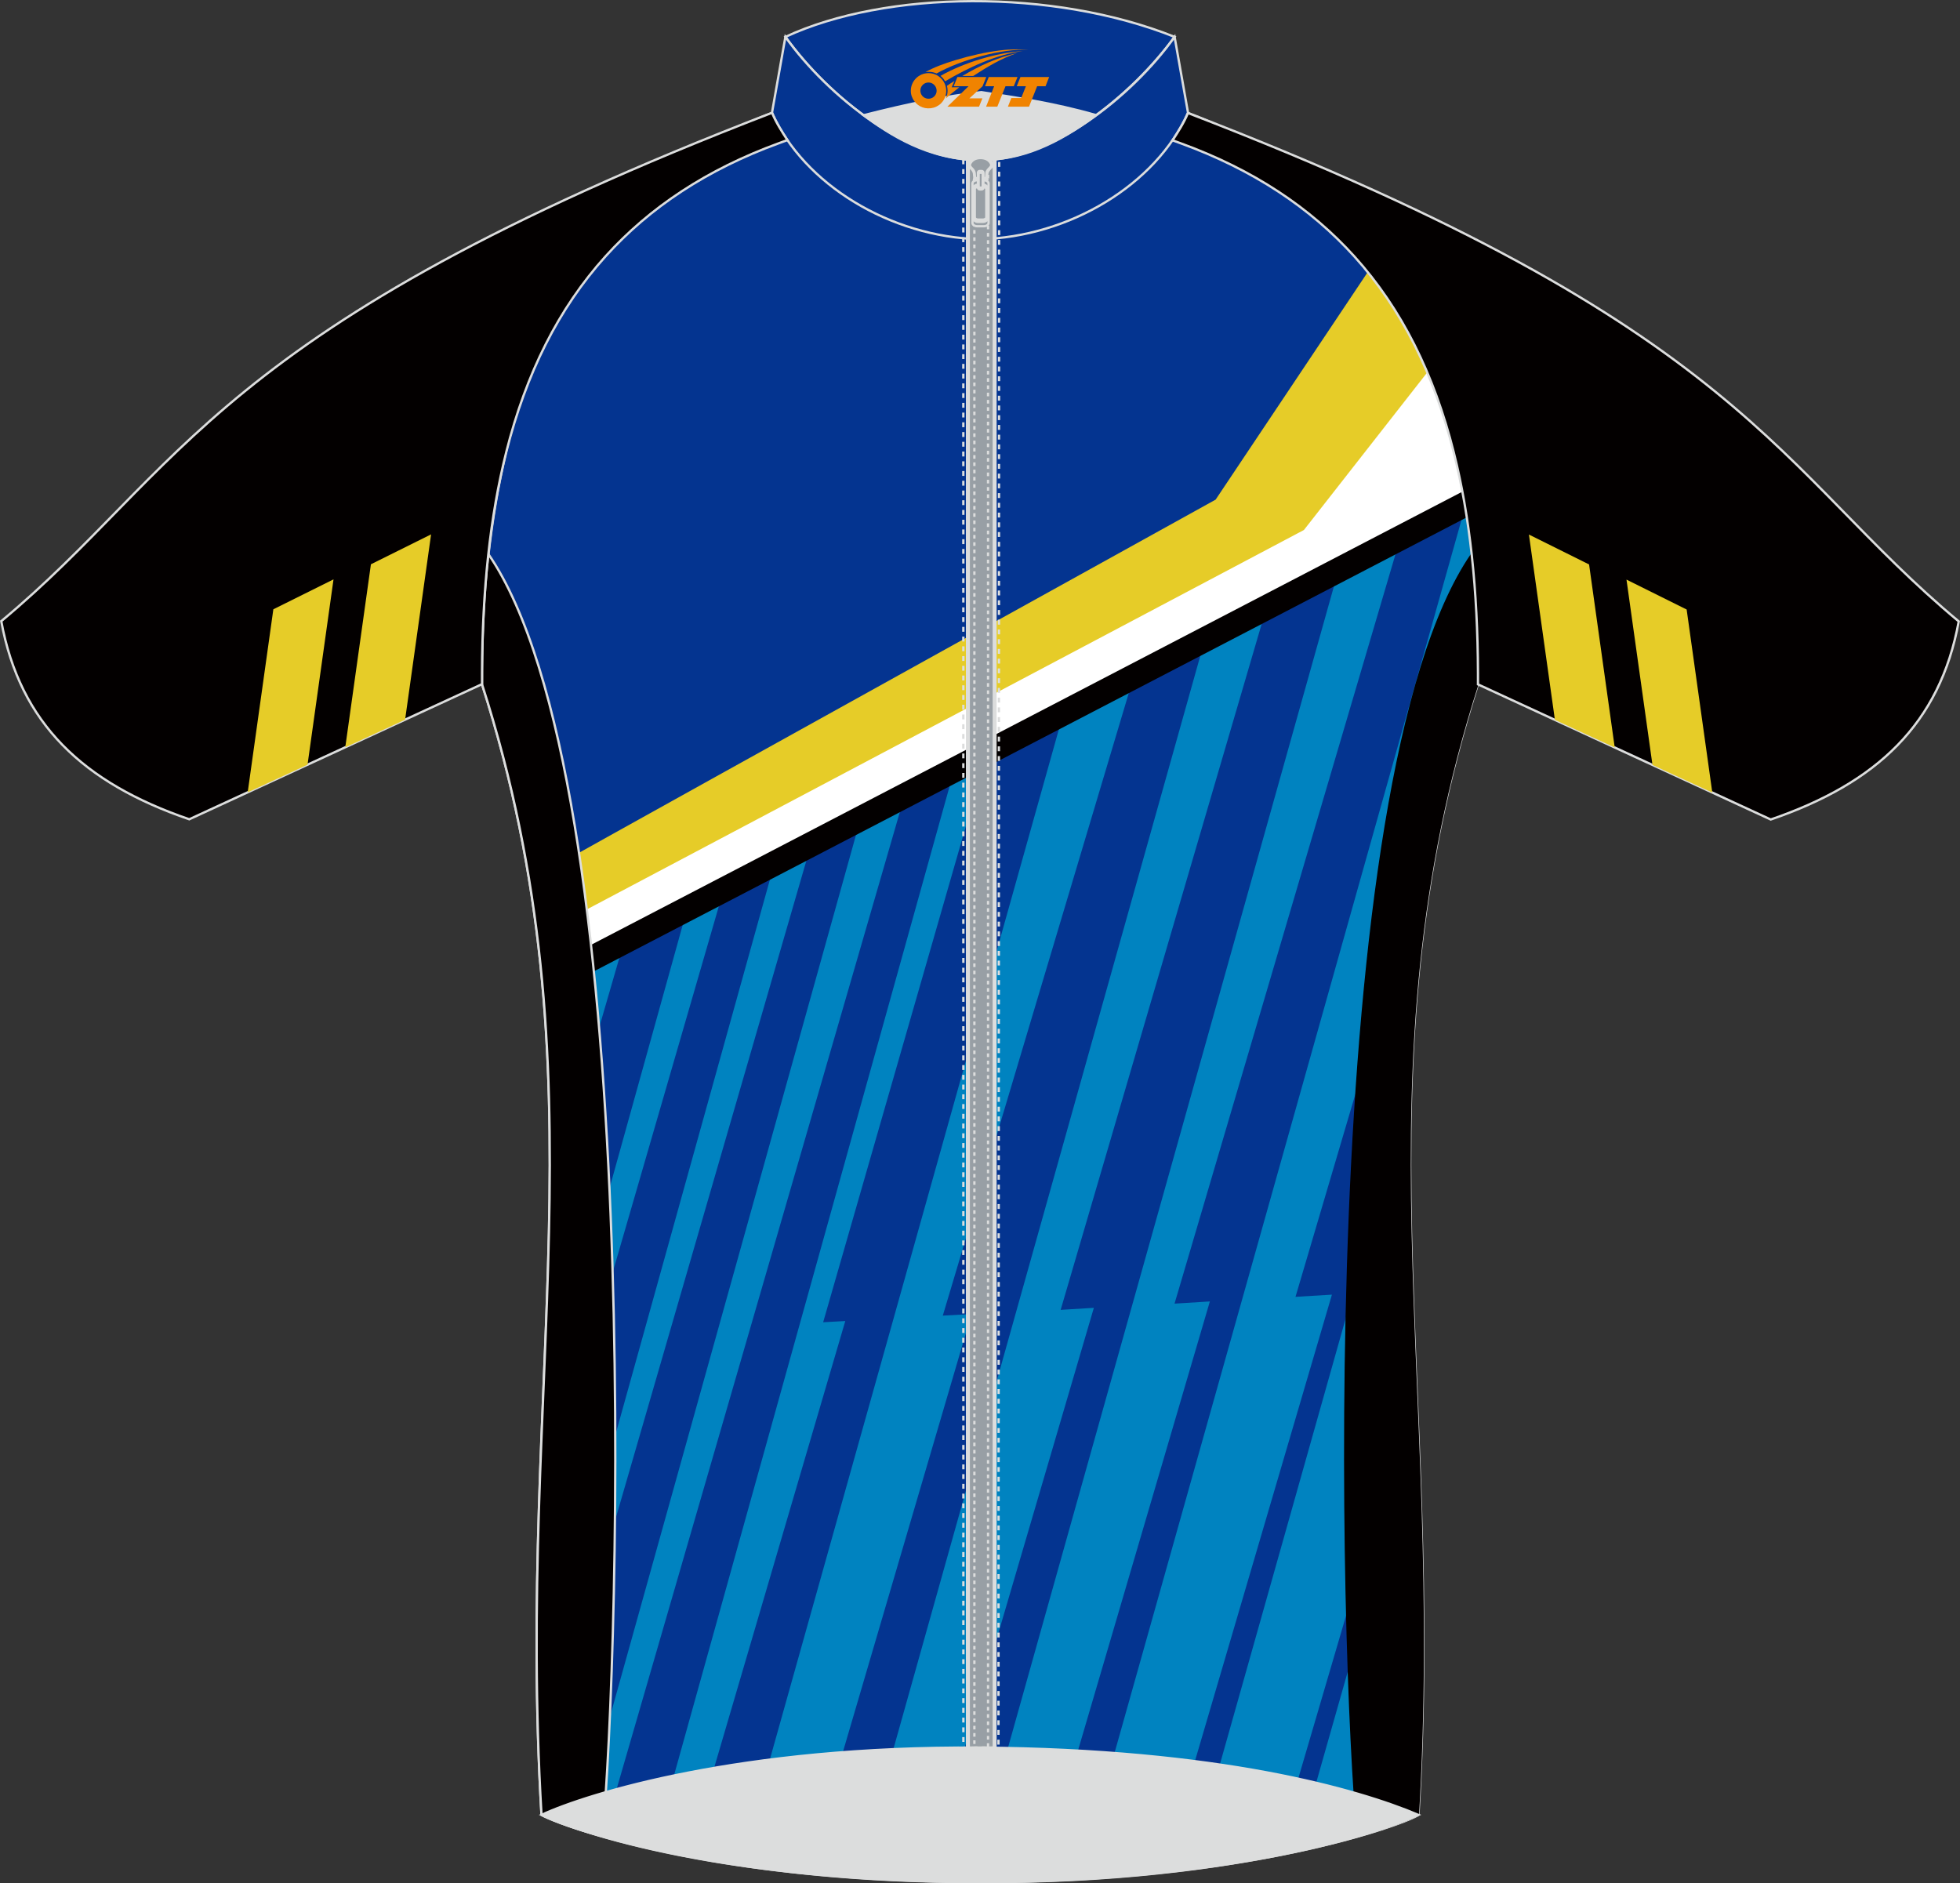 <?xml version="1.0" encoding="utf-8"?>
<!-- Generator: Adobe Illustrator 24.0.1, SVG Export Plug-In . SVG Version: 6.00 Build 0)  -->
<svg xmlns="http://www.w3.org/2000/svg" xmlns:xlink="http://www.w3.org/1999/xlink" version="1.1" id="图层_1" x="0px" y="0px" width="340.09px" height="326.82px" viewBox="0 0 340.09 326.82" enable-background="new 0 0 340.09 326.82" xml:space="preserve">
<rect x="0" y="0" width="340.09" height="326.82" fill="#333333" stroke="none"/>
<path fill-rule="evenodd" clip-rule="evenodd" fill="#043490" stroke="#DCDDDD" stroke-width="0.4" stroke-miterlimit="22.926" d="  M170.04,21.85c-12.32-0.15-24.45-0.68-36.09-2.24c-39.98,14.78-50.6,60.2-50.32,99.1c21.69,67.47,5.85,120.83,10.33,196.22  c6.5,3.12,31.5,11.53,76.08,11.67c45.59,0.21,73.83-10.06,76.08-11.67c4.47-75.4-11.36-128.75,10.33-196.22  c0.29-38.9-10.34-84.32-50.32-99.1C194.48,21.16,182.37,21.69,170.04,21.85z"/>
<g>
	<path fill-rule="evenodd" clip-rule="evenodd" fill="#0083C0" d="M95.27,191.14l12.45-44.77l5.59-0.31l-17.94,61.9   C95.42,202.35,95.41,196.75,95.27,191.14z"/>
	<polygon fill-rule="evenodd" clip-rule="evenodd" fill="#0083C0" points="128.6,323.07 188.59,109.24 199.33,108.65 163.59,228.3    168.57,228.03 140.86,322.39  "/>
	<polygon fill-rule="evenodd" clip-rule="evenodd" fill="#0083C0" points="149.83,321.99 211.29,103.05 220.59,102.57 184.04,227.3    189.8,226.95 162.1,321.32  "/>
	<polygon fill-rule="evenodd" clip-rule="evenodd" fill="#0083C0" points="169.96,320.89 233.79,93.43 243.09,92.95 203.8,226.22    209.93,225.84 182.22,320.21  "/>
	<path fill-rule="evenodd" clip-rule="evenodd" fill="#0083C0" d="M188.99,319.81l65.2-231.72c1.63,9.93,2.29,20.05,2.25,29.78   l-31.65,107.17l6.32-0.38l-27.71,94.36L188.99,319.81z"/>
	<path fill-rule="evenodd" clip-rule="evenodd" fill="#0083C0" d="M208.12,318.75l36.77-130.35c-0.36,10.87-0.21,21.71,0.13,32.71   l-0.84,2.84l0.93-0.06c0.17,5.01,0.37,10.06,0.58,15.17l-23.16,78.89L208.12,318.75z"/>
	<path fill-rule="evenodd" clip-rule="evenodd" fill="#0083C0" d="M225.99,317.76l20.04-70.52c0.61,15.18,1.14,30.91,0.84,47.68   l-6.47,22.04L225.99,317.76z"/>
	<path fill-rule="evenodd" clip-rule="evenodd" fill="#0083C0" d="M113.36,320.96l52.16-187.21l4.92-0.27l-27.61,95.97l3.84-0.21   l-27.29,92.97C117.24,321.8,115.24,321.38,113.36,320.96z"/>
	<path fill-rule="evenodd" clip-rule="evenodd" fill="#0083C0" d="M100.39,317.43l52.64-188.68l6.74-0.37l-55.18,190.36   C103.04,318.28,101.65,317.85,100.39,317.43z"/>
	<path fill-rule="evenodd" clip-rule="evenodd" fill="#0083C0" d="M93.26,297.59l43.34-155.77l5.59-0.31L93.65,308.95   C93.47,305.11,93.34,301.32,93.26,297.59z"/>
	<path fill-rule="evenodd" clip-rule="evenodd" fill="#0083C0" d="M94,248.49l28.39-102.12l5.59-0.31L93.41,265.29   C93.57,259.6,93.78,254.01,94,248.49z"/>
	<path fill-rule="evenodd" clip-rule="evenodd" fill="#030000" d="M94.31,173.1l160.15-83.3c-1.62-10.59-4.32-21.01-8.46-30.56   c-14.07,13.11-29.1,27.04-29.94,27.52c-1.4,0.79-98.53,55.27-123.7,69.39C93.21,161.85,93.85,167.49,94.31,173.1z"/>
	<path fill-rule="evenodd" clip-rule="evenodd" fill="#FFFFFF" d="M93.89,168.47l159.83-83.14c-1.92-10.48-4.96-20.68-9.47-29.93   c-13.99,13.04-28.85,26.81-29.69,27.29c-0.32,0.18-0.74,8.46-8.83,13.41c-27.86,17.04-93.78,51.66-113.11,61.75   C93.12,161.41,93.54,164.95,93.89,168.47z"/>
	<path fill-rule="evenodd" clip-rule="evenodd" fill="#E6CC28" d="M91.84,152.8C124.3,134.64,210.93,86.7,210.93,86.7l27.6-41.29   c3.86,5.76,6.98,12.09,9.47,18.77l-21.75,27.79L93.21,162.37C92.82,159.19,92.37,156,91.84,152.8z"/>
</g>
<path fill-rule="evenodd" clip-rule="evenodd" fill="#043490" stroke="#DCDDDD" stroke-width="0.4" stroke-miterlimit="22.926" d="  M136.28,6.4c17.41-8.1,46.45-8.43,67.53,0c-7.31,10.07-21.51,21.72-33.76,21.34C158.01,28.06,143.93,17.07,136.28,6.4z"/>
<path fill-rule="evenodd" clip-rule="evenodd" fill="#043490" stroke="#DCDDDD" stroke-width="0.4" stroke-miterlimit="22.926" d="  M203.81,6.4c-7.41,10.38-21.76,21.75-33.76,21.34v13.77c15.55-0.37,30.55-9.52,36.09-21.94L203.81,6.4z"/>
<path fill-rule="evenodd" clip-rule="evenodd" fill="#043490" stroke="#DCDDDD" stroke-width="0.4" stroke-miterlimit="22.926" d="  M136.28,6.4c7.41,10.38,21.76,21.75,33.76,21.34v13.77c-15.55-0.37-30.55-9.52-36.09-21.94L136.28,6.4z"/>
<path fill-rule="evenodd" clip-rule="evenodd" fill="#DCDDDD" stroke="#DCDDDD" stroke-width="0.4" stroke-miterlimit="22.926" d="  M149.83,20c7.96-2.02,14.44-3.35,20.45-4.01c5.16,0.81,12.51,1.85,19.9,3.99c-6.67,4.98-12.97,7.88-20.13,7.76  C160.98,27.81,154.17,23.15,149.83,20z"/>
<path fill-rule="evenodd" clip-rule="evenodd" fill="#030000" stroke="#030000" stroke-width="0.213" stroke-miterlimit="22.926" d="  M235.56,318.62c3-0.78,5.55-1.62,7.4-2.31c1.85-0.69,2.98-1.23,3.16-1.38c4.47-75.4-11.36-128.7,10.32-196.18  c0.03-7.75-0.3-15.33-1.09-22.62C228.15,135.7,232.59,287.8,235.56,318.62z"/>
<path fill-rule="evenodd" clip-rule="evenodd" fill="#030000" stroke="#DCDDDD" stroke-width="0.4" stroke-miterlimit="22.926" d="  M104.52,318.62c-3-0.78-5.55-1.62-7.4-2.31c-1.85-0.69-2.98-1.23-3.16-1.38c-4.47-75.4,11.36-128.7-10.32-196.18  c-0.03-7.75,0.3-15.33,1.09-22.62C111.94,135.7,107.49,287.8,104.52,318.62z"/>
<path fill-rule="evenodd" clip-rule="evenodd" fill="#DCDDDD" stroke="#DCDDDD" stroke-width="0.4" stroke-miterlimit="22.926" d="  M170.04,303.27c41.59,0.3,65.47,7.2,76.08,11.67c-8.01,3.76-34.21,11.59-76.08,11.67c-41.87,0.07-69.1-8.26-76.08-11.67  C101.81,311.29,128.46,302.96,170.04,303.27z"/>
<path fill-rule="evenodd" clip-rule="evenodd" fill="#030000" stroke="#DCDDDD" stroke-width="0.4" stroke-miterlimit="22.926" d="  M206.13,19.61c-0.7,1.69-1.74,3.31-2.67,4.74c0.22,0.08,1.29,0.47,1.5,0.55c12.44,4.54,22.36,11.1,30.07,19.63  c8.16,9.06,13.79,20.33,17.22,33.97c2.81,11.16,4.15,23.91,4.2,38.32c0,0.1,0,1.85,0,1.94l50.8,23.45  c18.4-6.31,29.36-16.59,32.62-34.38C308.32,81.56,303.03,56.93,206.13,19.61z"/>
<path fill-rule="evenodd" clip-rule="evenodd" fill="#030000" stroke="#DCDDDD" stroke-width="0.4" stroke-miterlimit="22.926" d="  M133.96,19.57c0.7,1.69,1.74,3.31,2.67,4.74c-0.22,0.08-1.29,0.47-1.5,0.55c-12.44,4.54-22.36,11.1-30.07,19.63  c-8.16,9.06-13.79,20.33-17.22,33.97c-2.81,11.16-4.15,23.91-4.2,38.32c0,0.1,0,1.85,0,1.94l-50.8,23.45  c-18.4-6.31-29.36-16.59-32.62-34.38C31.76,81.52,37.05,56.89,133.96,19.57z"/>
<rect x="167.8" y="27.67" fill-rule="evenodd" clip-rule="evenodd" fill="#989FA5" stroke="#DCDDDD" stroke-width="0.4" stroke-miterlimit="22.926" width="4.93" height="275.6"/>
<rect x="168.09" y="27.67" fill-rule="evenodd" clip-rule="evenodd" fill="none" stroke="#DCDDDD" stroke-width="0.4" stroke-miterlimit="22.926" width="4.35" height="275.6"/>
<rect x="169.07" y="27.67" fill-rule="evenodd" clip-rule="evenodd" fill="none" stroke="#DCDDDD" stroke-width="0.4" stroke-miterlimit="22.926" stroke-dasharray="0.63,0.63" width="2.37" height="275.6"/>
<polygon fill-rule="evenodd" clip-rule="evenodd" fill="none" stroke="#DCDDDD" stroke-width="0.4" stroke-miterlimit="22.926" stroke-dasharray="0.845,0.845" points="  167.15,27.66 167.16,303.27 173.25,303.27 173.37,27.7 "/>
<path fill-rule="evenodd" clip-rule="evenodd" fill="#989FA5" stroke="#DCDDDD" stroke-width="0.4" stroke-miterlimit="22.926" d="  M170.14,31.1h-1.09c0,0,0.05-0.15-0.05-1c-0.11-0.85-1.17-1.08-0.85-1.77c0.3-0.65,0.99-1.11,2.01-1.12c1.02,0,1.72,0.47,2.02,1.12  c0.32,0.69-0.75,0.92-0.86,1.77c-0.12,0.84-0.05,1-0.05,1H170.14z"/>
<path fill-rule="evenodd" clip-rule="evenodd" fill="#989FA5" stroke="#DCDDDD" stroke-width="0.4" stroke-miterlimit="22.926" d="  M170.14,30.9h-0.98c0,0,0.05-0.13-0.05-0.9c-0.1-0.76-1.05-0.97-0.76-1.59c0.27-0.58,0.88-0.99,1.79-0.99c0.91,0,1.53,0.41,1.8,0.99  c0.29,0.62-0.67,0.82-0.77,1.59c-0.1,0.75-0.05,0.9-0.05,0.9H170.14z"/>
<path fill-rule="evenodd" clip-rule="evenodd" fill="#989FA5" stroke="#DCDDDD" stroke-width="0.4" stroke-miterlimit="22.926" d="  M169.67,32.05h0.92c0.37,0,0.66,0.21,0.66,0.45v5.55c0,0.24-0.3,0.45-0.66,0.45h-0.92c-0.37,0-0.66-0.2-0.66-0.45V32.5  C169.01,32.25,169.31,32.05,169.67,32.05L169.67,32.05L169.67,32.05z M169.73,32.43c-0.32,0-0.59,0.18-0.59,0.39v4.9  c0,0.22,0.27,0.39,0.59,0.39h0.82c0.32,0,0.59-0.18,0.59-0.39v-4.9c0-0.22-0.27-0.39-0.59-0.39H169.73L169.73,32.43L169.73,32.43z   M169.56,31.28c-0.46,0-0.82,0.25-0.82,0.56v6.86c0,0.3,0.37,0.56,0.82,0.56l1.15,0c0.46,0,0.82-0.25,0.82-0.56v-6.86  c0-0.3-0.37-0.56-0.82-0.56L169.56,31.28z"/>
<path fill-rule="evenodd" clip-rule="evenodd" fill="#989FA5" stroke="#DCDDDD" stroke-width="0.4" stroke-miterlimit="22.926" d="  M170.05,29.98h0.23c0.13,0,0.24,0.11,0.24,0.24v2.09c0,0.13-0.11,0.24-0.24,0.24l-0.23,0c-0.13,0-0.24-0.11-0.24-0.24v-2.09  C169.81,30.09,169.92,29.98,170.05,29.98L170.05,29.98L170.05,29.98z M170.03,29.83c-0.16,0-0.3,0.12-0.3,0.27v2.34  c0,0.14,0.13,0.27,0.3,0.27l0.28,0c0.16,0,0.3-0.12,0.3-0.27V30.1c0-0.14-0.13-0.27-0.3-0.27L170.03,29.83L170.03,29.83  L170.03,29.83z M170.01,29.67c-0.18,0-0.32,0.13-0.32,0.3v2.6c0,0.16,0.14,0.3,0.32,0.3h0.31c0.18,0,0.32-0.13,0.32-0.3v-2.6  c0-0.16-0.14-0.3-0.32-0.3H170.01z"/>

<path fill-rule="evenodd" clip-rule="evenodd" fill="#E6CC28" d="M275.73,97.95l-10.44-5.19l4.51,32.16l10.38,4.79L275.73,97.95  L275.73,97.95z M292.66,105.77l-10.44-5.19l4.51,32.16l10.38,4.79L292.66,105.77z"/>
<path fill-rule="evenodd" clip-rule="evenodd" fill="#E6CC28" d="M64.36,97.92l10.44-5.19l-4.51,32.16l-10.38,4.79L64.36,97.92  L64.36,97.92z M47.43,105.73l10.44-5.19l-4.51,32.16l-10.38,4.79L47.43,105.73z"/>
<g id="图层_x0020_1">
	<path fill="#F08300" d="M158.22,16.77c0.416,1.136,1.472,1.984,2.752,2.032c0.144,0,0.304,0,0.448-0.016h0.016   c0.016,0,0.064,0,0.128-0.016c0.032,0,0.048-0.016,0.08-0.016c0.064-0.016,0.144-0.032,0.224-0.048c0.016,0,0.016,0,0.032,0   c0.192-0.048,0.4-0.112,0.576-0.208c0.192-0.096,0.4-0.224,0.608-0.384c0.672-0.56,1.104-1.408,1.104-2.352   c0-0.224-0.032-0.448-0.08-0.672l0,0C164.06,14.89,164.01,14.72,163.93,14.54C163.46,13.45,162.38,12.69,161.11,12.69C159.42,12.69,158.04,14.06,158.04,15.76C158.04,16.11,158.1,16.45,158.22,16.77L158.22,16.77L158.22,16.77z M162.52,15.79L162.52,15.79C162.49,16.57,161.83,17.17,161.05,17.13C160.26,17.1,159.67,16.45,159.7,15.66c0.032-0.784,0.688-1.376,1.472-1.344   C161.94,14.35,162.55,15.02,162.52,15.79L162.52,15.79z"/>
	<polygon fill="#F08300" points="176.55,13.37 ,175.91,14.96 ,174.47,14.96 ,173.05,18.51 ,171.1,18.51 ,172.5,14.96 ,170.92,14.96    ,171.56,13.37"/>
	<path fill="#F08300" d="M178.52,8.64c-1.008-0.096-3.024-0.144-5.056,0.112c-2.416,0.304-5.152,0.912-7.616,1.664   C163.8,11.02,161.93,11.74,160.58,12.51C160.78,12.48,160.97,12.46,161.16,12.46c0.48,0,0.944,0.112,1.36,0.288   C166.62,10.43,173.82,8.38,178.52,8.64L178.52,8.64L178.52,8.64z"/>
	<path fill="#F08300" d="M163.99,14.11c4-2.368,8.88-4.672,13.488-5.248c-4.608,0.288-10.224,2-14.288,4.304   C163.51,13.42,163.78,13.74,163.99,14.11C163.99,14.11,163.99,14.11,163.99,14.11z"/>
	<polygon fill="#F08300" points="182.04,13.37 ,181.42,14.96 ,179.96,14.96 ,178.55,18.51 ,178.09,18.51 ,176.58,18.51 ,174.89,18.51    ,175.48,17.01 ,177.19,17.01 ,178.01,14.96 ,176.42,14.96 ,177.06,13.37"/>
	<polygon fill="#F08300" points="171.13,13.37 ,170.49,14.96 ,168.2,17.07 ,170.46,17.07 ,169.88,18.51 ,164.39,18.51 ,168.06,14.96    ,165.48,14.96 ,166.12,13.37"/>
	<path fill="#F08300" d="M176.41,9.23c-3.376,0.752-6.464,2.192-9.424,3.952h1.888C171.3,11.61,173.64,10.18,176.41,9.23z    M165.61,14.05C164.98,14.43,164.92,14.48,164.31,14.89c0.064,0.256,0.112,0.544,0.112,0.816c0,0.496-0.112,0.976-0.32,1.392   c0.176-0.16,0.32-0.304,0.432-0.4c0.272-0.24,0.768-0.64,1.6-1.296l0.32-0.256H165.13l0,0L165.61,14.05L165.61,14.05L165.61,14.05z"/>
</g>
</svg>